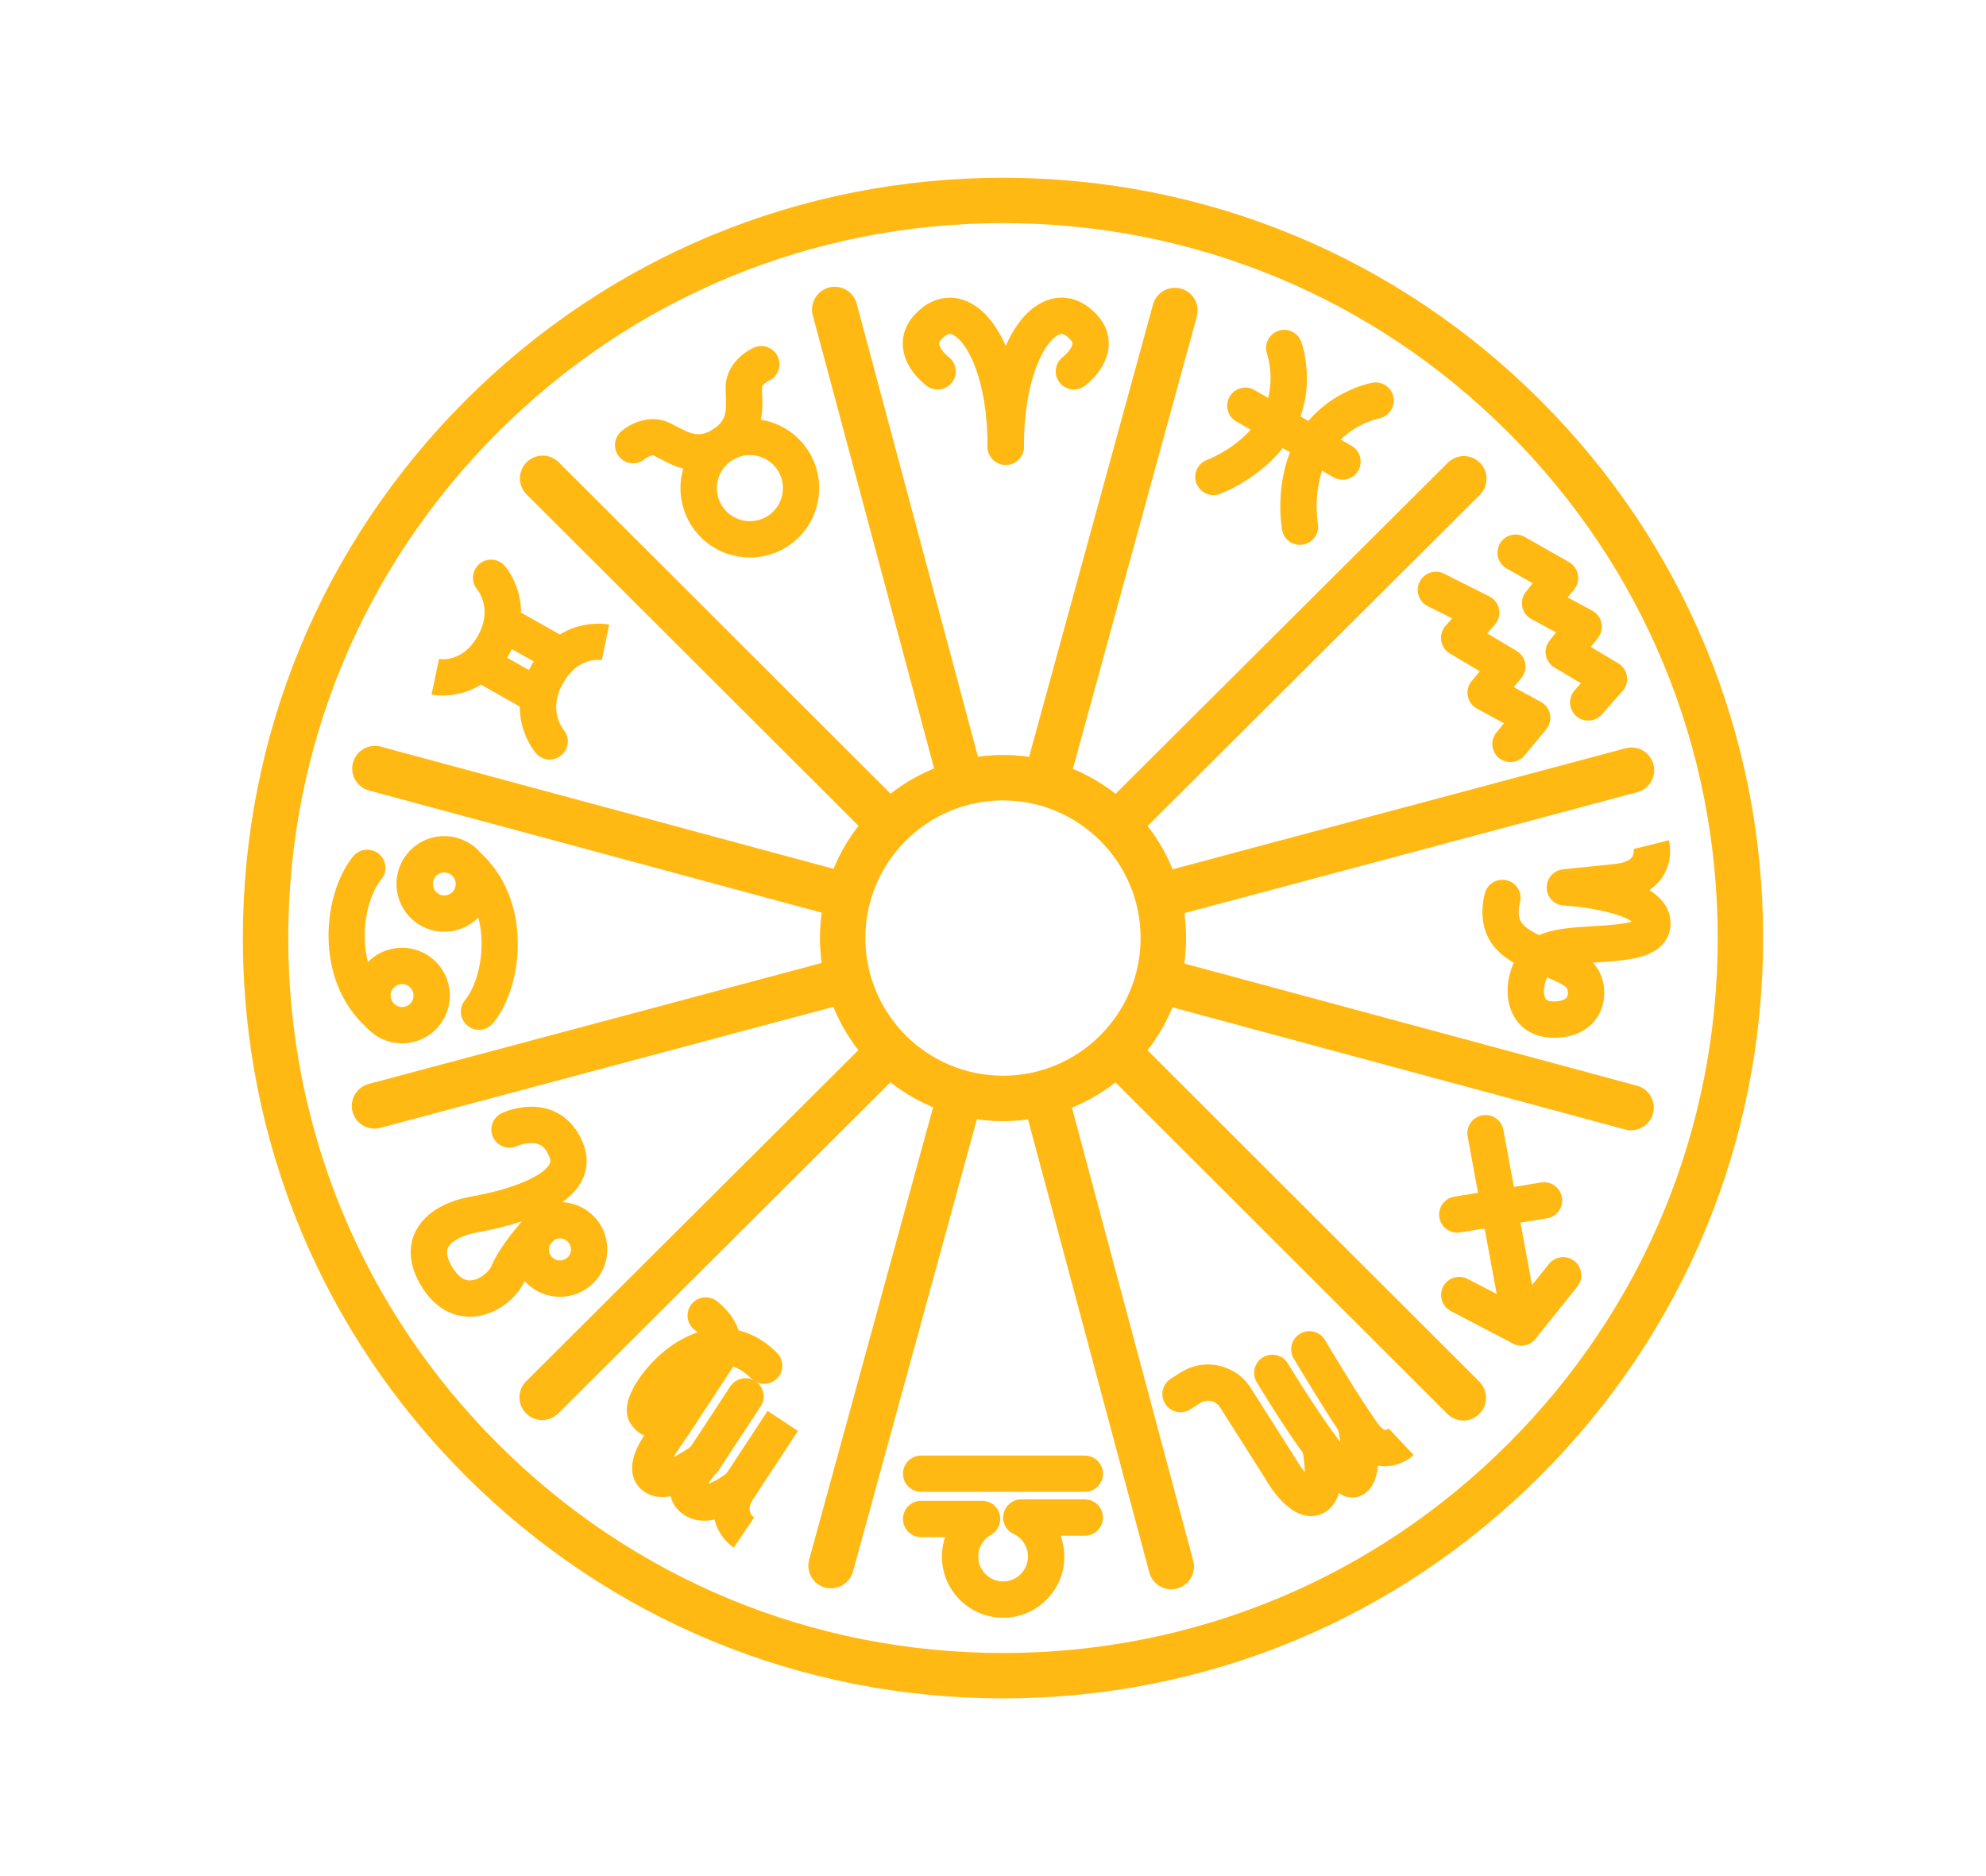 <?xml version="1.0" encoding="utf-8"?>
<!-- Generator: Adobe Illustrator 16.0.0, SVG Export Plug-In . SVG Version: 6.00 Build 0)  -->
<!DOCTYPE svg PUBLIC "-//W3C//DTD SVG 1.1//EN" "http://www.w3.org/Graphics/SVG/1.1/DTD/svg11.dtd">
<svg version="1.1" id="Calque_1" xmlns="http://www.w3.org/2000/svg" xmlns:xlink="http://www.w3.org/1999/xlink" x="0px" y="0px"
	 width="72px" height="68px" viewBox="0 0 72 68" enable-background="new 0 0 72 68" xml:space="preserve">
<rect x="-21.125" y="4.375" fill="#FFB912" width="15.25" height="50.125"/>
<g>
	<g>
		<path fill="#FFB912" d="M125.253,58.172c-0.455,0-0.824-0.367-0.824-0.822v-0.209c0-0.455,0.369-0.824,0.824-0.824
			c0.453,0,0.822,0.369,0.822,0.824v0.209C126.075,57.805,125.706,58.172,125.253,58.172z"/>
		<path fill="#FFB912" d="M125.253,62.623c-0.455,0-0.824-0.371-0.824-0.824v-0.211c0-0.453,0.369-0.822,0.824-0.822
			c0.453,0,0.822,0.369,0.822,0.822v0.211C126.075,62.252,125.706,62.623,125.253,62.623z"/>
		<path fill="#FFB912" d="M123.132,60.293h-0.209c-0.455,0-0.824-0.369-0.824-0.824s0.369-0.824,0.824-0.824h0.209
			c0.455,0,0.824,0.369,0.824,0.824S123.587,60.293,123.132,60.293z"/>
		<path fill="#FFB912" d="M127.581,60.293h-0.209c-0.455,0-0.822-0.369-0.822-0.824s0.367-0.824,0.822-0.824h0.209
			c0.455,0,0.824,0.369,0.824,0.824S128.036,60.293,127.581,60.293z"/>
	</g>
	<g>
		<path fill="#FFB912" d="M171.024,57.348c-0.453,0-0.824-0.369-0.824-0.824v-0.209c0-0.455,0.371-0.824,0.824-0.824
			c0.455,0,0.822,0.369,0.822,0.824v0.209C171.847,56.979,171.479,57.348,171.024,57.348z"/>
		<path fill="#FFB912" d="M171.024,61.797c-0.453,0-0.824-0.369-0.824-0.824v-0.209c0-0.455,0.371-0.824,0.824-0.824
			c0.455,0,0.822,0.369,0.822,0.824v0.209C171.847,61.428,171.479,61.797,171.024,61.797z"/>
		<path fill="#FFB912" d="M168.905,59.467h-0.211c-0.453,0-0.822-0.369-0.822-0.822c0-0.455,0.369-0.824,0.822-0.824h0.211
			c0.455,0,0.822,0.369,0.822,0.824C169.728,59.098,169.36,59.467,168.905,59.467z"/>
		<path fill="#FFB912" d="M173.354,59.467h-0.211c-0.455,0-0.822-0.369-0.822-0.822c0-0.455,0.367-0.824,0.822-0.824h0.211
			c0.453,0,0.822,0.369,0.822,0.824C174.177,59.098,173.808,59.467,173.354,59.467z"/>
	</g>
	<g>
		<path fill="#FFB912" d="M171.728,86.83c-0.455,0-0.822-0.367-0.822-0.822v-0.211c0-0.455,0.367-0.822,0.822-0.822
			s0.824,0.367,0.824,0.822v0.211C172.552,86.463,172.183,86.83,171.728,86.83z"/>
		<path fill="#FFB912" d="M171.728,91.279c-0.455,0-0.822-0.369-0.822-0.822v-0.213c0-0.453,0.367-0.822,0.822-0.822
			s0.824,0.369,0.824,0.822v0.213C172.552,90.91,172.183,91.279,171.728,91.279z"/>
		<path fill="#FFB912" d="M169.608,88.949h-0.211c-0.453,0-0.822-0.369-0.822-0.822c0-0.455,0.369-0.822,0.822-0.822h0.211
			c0.455,0,0.824,0.367,0.824,0.822C170.433,88.58,170.063,88.949,169.608,88.949z"/>
		<path fill="#FFB912" d="M174.056,88.949h-0.207c-0.457,0-0.826-0.369-0.826-0.822c0-0.455,0.369-0.822,0.826-0.822h0.207
			c0.457,0,0.826,0.367,0.826,0.822C174.882,88.58,174.513,88.949,174.056,88.949z"/>
	</g>
	<g>
		<path fill="#FFB912" d="M148.397,60.502c-0.455,0-0.824-0.369-0.824-0.822v-0.211c0-0.455,0.369-0.824,0.824-0.824
			s0.822,0.369,0.822,0.824v0.211C149.22,60.133,148.853,60.502,148.397,60.502z"/>
		<path fill="#FFB912" d="M148.397,64.951c-0.455,0-0.824-0.369-0.824-0.824v-0.209c0-0.455,0.369-0.822,0.824-0.822
			s0.822,0.367,0.822,0.822v0.209C149.22,64.582,148.853,64.951,148.397,64.951z"/>
		<path fill="#FFB912" d="M146.278,62.623h-0.211c-0.453,0-0.822-0.371-0.822-0.824c0-0.455,0.369-0.824,0.822-0.824h0.211
			c0.455,0,0.822,0.369,0.822,0.824C147.101,62.252,146.733,62.623,146.278,62.623z"/>
		<path fill="#FFB912" d="M150.728,62.623h-0.211c-0.455,0-0.822-0.371-0.822-0.824c0-0.455,0.367-0.824,0.822-0.824h0.211
			c0.453,0,0.822,0.369,0.822,0.824C151.55,62.252,151.181,62.623,150.728,62.623z"/>
	</g>
	<path fill="#FFB912" d="M136.538,94.254c-0.248,0-0.49-0.111-0.652-0.322c-2.141-2.775-3.273-6.102-3.273-9.615
		c0-8.693,7.072-15.766,15.766-15.766s15.768,7.072,15.768,15.766c0,3.486-1.117,6.791-3.225,9.555
		c-0.275,0.361-0.793,0.43-1.154,0.154s-0.43-0.793-0.154-1.154c1.887-2.475,2.887-5.432,2.887-8.555
		c0-7.785-6.334-14.119-14.121-14.119c-7.785,0-14.117,6.334-14.117,14.119c0,3.146,1.014,6.125,2.928,8.611
		c0.277,0.359,0.211,0.877-0.15,1.154C136.89,94.197,136.712,94.254,136.538,94.254z"/>
	<path fill="#FFB912" d="M142.522,75.488c-0.277,0-0.549-0.141-0.703-0.395c-0.236-0.389-0.113-0.895,0.275-1.133
		c0.455-0.277,0.934-0.525,1.422-0.74c0.418-0.182,0.902,0.008,1.086,0.424c0.182,0.416-0.008,0.9-0.424,1.084
		c-0.42,0.186-0.834,0.4-1.229,0.641C142.817,75.449,142.667,75.488,142.522,75.488z"/>
	<path fill="#FFB912" d="M159.665,85.139c-0.453,0-0.822-0.367-0.822-0.822c0-5.77-4.693-10.465-10.465-10.465
		c-0.453,0-0.822-0.369-0.822-0.822c0-0.455,0.369-0.822,0.822-0.822c6.68,0,12.111,5.432,12.111,12.109
		C160.489,84.771,160.122,85.139,159.665,85.139z"/>
	<g>
		<path fill="#FFB912" d="M124.144,85.139c-0.672,0-1.307-0.252-1.795-0.721c-0.518-0.496-0.803-1.164-0.803-1.881
			c0-0.713,0.295-1.4,0.811-1.889c0.516-0.49,1.219-0.748,1.928-0.711l4.898,0.256c0.016,0.002,0.033,0.002,0.049,0.004
			c1.201,0.137,2.107,1.15,2.107,2.359c0,1.301-1.053,2.361-2.355,2.373l-4.721,0.207C124.224,85.139,124.185,85.139,124.144,85.139
			z M124.146,81.58c-0.246,0-0.477,0.092-0.656,0.262c-0.191,0.184-0.299,0.43-0.299,0.695c0,0.262,0.105,0.508,0.297,0.691
			c0.189,0.182,0.439,0.275,0.703,0.264l4.738-0.209c0.012,0,0.023,0,0.035,0c0.402,0,0.729-0.326,0.729-0.727
			c0-0.363-0.268-0.67-0.625-0.721l-4.871-0.254C124.181,81.58,124.163,81.58,124.146,81.58z"/>
		<path fill="#FFB912" d="M125.843,78.783c-0.268,0-0.529-0.131-0.688-0.369l-1.838-2.775c-0.75-1.137-0.729-2.59,0.059-3.703
			c0.844-1.191,2.395-1.686,3.77-1.199l4.846,1.709c0.574,0.201,1.031,0.641,1.254,1.205c0.227,0.563,0.195,1.197-0.08,1.738
			c-0.422,0.822-1.316,1.268-2.229,1.113l-4.193-0.719c-0.449-0.076-0.748-0.5-0.674-0.949c0.078-0.449,0.504-0.75,0.951-0.674
			l4.195,0.719c0.197,0.035,0.393-0.063,0.484-0.242c0.082-0.16,0.045-0.307,0.016-0.379c-0.027-0.07-0.102-0.201-0.271-0.262
			l-4.846-1.709c-0.686-0.242-1.459,0.006-1.879,0.6c-0.391,0.553-0.402,1.275-0.027,1.844l1.836,2.775
			c0.252,0.379,0.146,0.889-0.232,1.141C126.155,78.738,125.999,78.783,125.843,78.783z"/>
		<path fill="#FFB912" d="M140.747,68.016c-0.695,0-1.355-0.344-1.754-0.949l-2.334-3.559c-0.25-0.379-0.143-0.891,0.236-1.139
			c0.381-0.25,0.889-0.145,1.141,0.236l2.334,3.557c0.109,0.17,0.314,0.244,0.508,0.189c0.172-0.049,0.254-0.174,0.287-0.244
			s0.078-0.213,0.006-0.379l-2.051-4.705c-0.191-0.439-0.629-0.727-1.109-0.729l-0.777-0.002h-0.004
			c-0.564,0-1.051,0.381-1.182,0.93l-0.797,3.303c-0.105,0.441-0.549,0.713-0.99,0.607c-0.443-0.107-0.715-0.551-0.609-0.994
			l0.795-3.301c0.313-1.291,1.455-2.193,2.783-2.193c0.004,0,0.008,0,0.01,0l0.777,0.004c1.135,0.004,2.16,0.68,2.613,1.719
			l2.051,4.703c0.242,0.557,0.232,1.191-0.027,1.74s-0.742,0.959-1.326,1.125C141.134,67.99,140.94,68.016,140.747,68.016z"/>
		<path fill="#FFB912" d="M135.995,71.672c-0.582,0-1.156-0.217-1.6-0.635l-3.293-3.086c-0.332-0.311-0.348-0.832-0.037-1.162
			c0.311-0.332,0.832-0.35,1.164-0.037l3.289,3.086c0.217,0.201,0.539,0.244,0.799,0.107c0.25-0.133,0.328-0.352,0.354-0.469
			c0.027-0.117,0.043-0.35-0.131-0.572l-2.65-3.385c-0.215-0.273-0.535-0.441-0.881-0.467l-2.115-0.145
			c-0.506-0.035-0.971,0.238-1.189,0.693l-0.561,1.172c-0.205,0.428-0.27,0.898-0.186,1.365l0.176,0.988
			c0.08,0.447-0.219,0.875-0.666,0.955s-0.875-0.219-0.953-0.666l-0.178-0.988c-0.145-0.807-0.033-1.625,0.322-2.365l0.559-1.172
			c0.512-1.068,1.605-1.707,2.789-1.625l2.113,0.145c0.811,0.057,1.563,0.455,2.064,1.096l2.652,3.383
			c0.428,0.549,0.59,1.252,0.443,1.932c-0.145,0.68-0.58,1.256-1.195,1.58C136.741,71.582,136.366,71.672,135.995,71.672z"/>
	</g>
	<g>
		<path fill="#FFB912" d="M172.282,82.727c-0.039,0-0.08,0-0.119-0.004l-4.723-0.205c-1.299-0.014-2.354-1.074-2.354-2.375
			c0-1.209,0.904-2.223,2.107-2.359c0.016,0,0.033-0.002,0.049-0.004l4.898-0.256c0.709-0.037,1.412,0.223,1.928,0.713
			c0.516,0.488,0.813,1.176,0.813,1.887c0,0.717-0.287,1.385-0.807,1.881C173.587,82.473,172.954,82.727,172.282,82.727z
			 M167.358,79.422c-0.357,0.051-0.625,0.357-0.625,0.721c0,0.4,0.326,0.727,0.727,0.727c0.012,0,0.025,0,0.037,0.002l4.738,0.207
			c0.264,0.012,0.514-0.08,0.705-0.264c0.188-0.184,0.293-0.428,0.293-0.691c0-0.266-0.105-0.512-0.297-0.695
			c-0.193-0.182-0.443-0.273-0.709-0.26L167.358,79.422z"/>
		<path fill="#FFB912" d="M170.952,78.783c-0.156,0-0.313-0.045-0.453-0.137c-0.379-0.252-0.482-0.762-0.232-1.141l1.836-2.775
			c0.375-0.568,0.363-1.291-0.029-1.844c-0.418-0.594-1.191-0.842-1.877-0.6l-4.846,1.709c-0.172,0.061-0.244,0.191-0.273,0.262
			c-0.027,0.072-0.064,0.219,0.02,0.379c0.09,0.18,0.283,0.275,0.482,0.242l4.195-0.719c0.447-0.076,0.873,0.225,0.949,0.674
			c0.078,0.449-0.225,0.873-0.672,0.949l-4.195,0.719c-0.91,0.154-1.805-0.291-2.227-1.113c-0.277-0.541-0.307-1.176-0.082-1.738
			c0.225-0.564,0.682-1.004,1.254-1.205l4.848-1.709c1.377-0.486,2.928,0.008,3.77,1.199c0.785,1.113,0.809,2.566,0.057,3.703
			l-1.836,2.775C171.481,78.652,171.218,78.783,170.952,78.783z"/>
		<path fill="#FFB912" d="M156.048,68.016c-0.191,0-0.387-0.025-0.58-0.08c-0.584-0.166-1.068-0.576-1.326-1.125
			c-0.26-0.549-0.27-1.184-0.027-1.74l2.051-4.703c0.453-1.039,1.479-1.715,2.611-1.719l0.777-0.004
			c1.334-0.01,2.482,0.896,2.795,2.193l0.793,3.301c0.107,0.443-0.164,0.887-0.605,0.994c-0.443,0.105-0.887-0.166-0.994-0.607
			l-0.795-3.303c-0.131-0.549-0.617-0.93-1.182-0.93c-0.002,0-0.002,0-0.006,0l-0.775,0.002c-0.482,0.002-0.918,0.289-1.109,0.729
			l-2.053,4.705c-0.07,0.166-0.027,0.309,0.008,0.379c0.031,0.07,0.113,0.195,0.287,0.244c0.193,0.055,0.398-0.02,0.508-0.189
			l2.336-3.557c0.248-0.381,0.758-0.486,1.139-0.236c0.381,0.248,0.486,0.76,0.236,1.139l-2.334,3.559
			C157.405,67.67,156.743,68.016,156.048,68.016z"/>
		<path fill="#FFB912" d="M160.8,71.672c-0.371,0-0.746-0.09-1.092-0.271c-0.613-0.324-1.051-0.9-1.195-1.58
			c-0.146-0.68,0.018-1.383,0.445-1.932l2.652-3.383c0.5-0.641,1.254-1.039,2.064-1.096l2.113-0.145
			c1.184-0.082,2.277,0.557,2.789,1.625l0.561,1.172c0.354,0.74,0.463,1.559,0.32,2.365l-0.176,0.988
			c-0.08,0.447-0.508,0.746-0.955,0.666s-0.746-0.508-0.666-0.955l0.176-0.988c0.084-0.467,0.018-0.938-0.186-1.365l-0.559-1.172
			c-0.219-0.455-0.686-0.729-1.191-0.693l-2.113,0.145c-0.346,0.025-0.668,0.193-0.881,0.467l-2.652,3.385
			c-0.174,0.223-0.156,0.455-0.133,0.572c0.025,0.117,0.105,0.336,0.355,0.469c0.262,0.137,0.582,0.094,0.797-0.107l3.291-3.086
			c0.332-0.313,0.852-0.295,1.164,0.037c0.311,0.33,0.295,0.852-0.037,1.162l-3.291,3.086
			C161.956,71.453,161.382,71.672,160.8,71.672z"/>
	</g>
	<path fill="#FFB912" d="M160.913,105.426h-25.031c-6.908,0-9.969-3.229-11.178-5.154c-0.279-0.443-0.758-0.73-1.283-0.766
		l-0.027-0.004c-1.064-0.076-1.896-0.971-1.896-2.037c0-0.973,0.691-1.816,1.646-2.006c0.375-0.074,0.713-0.275,0.951-0.564
		c2.936-3.58,8.154-4.279,8.375-4.307c0.451-0.059,0.861,0.262,0.922,0.713c0.057,0.451-0.264,0.861-0.715,0.92
		c-0.047,0.006-4.795,0.65-7.311,3.719c-0.479,0.582-1.154,0.986-1.902,1.135c-0.188,0.037-0.32,0.201-0.32,0.391
		c0,0.207,0.162,0.381,0.369,0.395l0.025,0.004c1.047,0.076,2.004,0.646,2.559,1.533c1.029,1.639,3.668,4.383,9.785,4.383h25.031
		c6.117,0,8.756-2.744,9.783-4.383c0.557-0.887,1.514-1.457,2.561-1.533l0.027-0.004c0.205-0.014,0.367-0.188,0.367-0.395
		c0-0.189-0.133-0.354-0.318-0.391c-0.75-0.148-1.426-0.553-1.904-1.135c-2.516-3.068-7.264-3.713-7.313-3.719
		c-0.449-0.059-0.768-0.471-0.711-0.92c0.059-0.451,0.471-0.771,0.92-0.713c0.221,0.027,5.438,0.727,8.377,4.307
		c0.238,0.289,0.574,0.49,0.949,0.564c0.955,0.189,1.646,1.033,1.646,2.006c0,1.066-0.834,1.961-1.896,2.037l-0.029,0.004
		c-0.523,0.035-1.004,0.322-1.281,0.766C170.882,102.197,167.821,105.426,160.913,105.426z"/>
	<path fill="#FFB912" d="M148.38,100.082c-0.936,0-1.848-0.27-2.641-0.781c-5.551-3.582-12.074-2.322-12.141-2.311
		c-0.443,0.092-0.879-0.197-0.969-0.643c-0.09-0.443,0.197-0.879,0.643-0.969c0.293-0.061,7.23-1.414,13.359,2.537
		c0.525,0.34,1.131,0.52,1.748,0.52s1.221-0.18,1.746-0.52c6.133-3.951,13.102-2.598,13.396-2.537
		c0.445,0.09,0.732,0.525,0.643,0.969c-0.09,0.447-0.525,0.734-0.971,0.643c-0.105-0.02-6.637-1.258-12.178,2.311
		C150.228,99.813,149.313,100.082,148.38,100.082z"/>
</g>
<g>
	<g>
		<path fill="#FFB912" d="M169.18,27.475h-50.258c-0.455,0-0.824-0.367-0.824-0.822V9.397c0-0.455,0.369-0.823,0.824-0.823h50.258
			c0.455,0,0.822,0.368,0.822,0.823v17.256C170.002,27.108,169.635,27.475,169.18,27.475z M119.746,25.831h48.611V10.219h-48.611
			V25.831z"/>
		<path fill="#FFB912" d="M140.291,2.366c-0.248,0-0.492-0.11-0.654-0.32c-0.756-0.98-1.154-2.153-1.154-3.393
			c0-3.067,2.496-5.563,5.563-5.563c3.068,0,5.563,2.496,5.563,5.563c0,1.23-0.393,2.395-1.137,3.371
			c-0.277,0.362-0.793,0.431-1.154,0.155s-0.432-0.793-0.156-1.154c0.523-0.686,0.801-1.506,0.801-2.372
			c0-2.16-1.756-3.917-3.916-3.917c-2.158,0-3.916,1.757-3.916,3.917c0,0.873,0.281,1.699,0.813,2.387
			c0.277,0.36,0.211,0.877-0.15,1.155C140.641,2.31,140.465,2.366,140.291,2.366z"/>
		<path fill="#FFB912" d="M127.734,2.334c-0.137,0-0.271-0.033-0.398-0.104c-0.398-0.221-0.543-0.721-0.322-1.119l2.508-4.53
			c0.369-0.666,0.629-1.381,0.775-2.128l0.518-2.64c0.16-0.816,0.547-1.567,1.121-2.169l1.354-1.422
			c0.928-0.976,1.732-2.065,2.391-3.239l2.195-3.913c0.523-0.932,1.203-1.751,2.025-2.434l0.518-0.43
			c2.115-1.757,5.143-1.709,7.203,0.114c0.965,0.857,1.742,1.938,2.244,3.127L151.787-14c0.18,0.425,0.5,0.78,0.906,1l0.629,0.341
			c1.43,0.774,2.502,2.115,2.947,3.68l1.277,4.506c0.055,0.194,0.145,0.375,0.264,0.537l3.354,4.542
			c0.27,0.366,0.195,0.881-0.172,1.151c-0.365,0.27-0.881,0.192-1.15-0.174l-3.355-4.542c-0.238-0.321-0.414-0.68-0.523-1.065
			l-1.277-4.506c-0.324-1.14-1.107-2.117-2.148-2.681l-0.627-0.341c-0.734-0.397-1.316-1.039-1.641-1.807l-1.922-4.551
			c-0.406-0.964-1.037-1.841-1.82-2.535c-1.445-1.281-3.572-1.314-5.057-0.081l-0.518,0.43c-0.666,0.554-1.219,1.218-1.643,1.973
			l-2.195,3.913c-0.727,1.292-1.611,2.493-2.633,3.567l-1.354,1.423c-0.357,0.375-0.598,0.843-0.699,1.352l-0.518,2.64
			c-0.18,0.915-0.498,1.792-0.951,2.607l-2.506,4.531C128.305,2.18,128.023,2.334,127.734,2.334z"/>
		<path fill="#FFB912" d="M144.045-13.773c-2.379,0-4.309-2.026-4.391-2.113c-0.311-0.332-0.295-0.853,0.037-1.163
			c0.332-0.311,0.852-0.295,1.164,0.036c0.023,0.025,1.533,1.594,3.189,1.594c1.588,0,2.721-1.499,2.73-1.514
			c0.268-0.368,0.783-0.449,1.152-0.182c0.367,0.267,0.449,0.782,0.182,1.15C148.043-15.876,146.486-13.773,144.045-13.773z"/>
		<path fill="#FFB912" d="M143.945-9.33c-0.439,0-0.879-0.144-1.25-0.431l-0.662-0.516c-0.777-0.605-1.256-1.517-1.314-2.5
			l-0.158-2.698c-0.027-0.454,0.318-0.843,0.771-0.87c0.455-0.028,0.844,0.32,0.871,0.773l0.158,2.698
			c0.031,0.511,0.279,0.984,0.684,1.298l0.662,0.516c0.143,0.111,0.34,0.109,0.48-0.004l0.605-0.491
			c0.395-0.319,0.635-0.792,0.658-1.299l0.123-2.62c0.021-0.454,0.406-0.805,0.861-0.783c0.453,0.021,0.805,0.407,0.783,0.861
			l-0.123,2.619c-0.045,0.975-0.508,1.887-1.266,2.501l-0.607,0.491C144.85-9.481,144.396-9.33,143.945-9.33z"/>
		<g>
			<path fill="#FFB912" d="M156.914,2.334c-0.24,0-0.479-0.105-0.643-0.309c-0.07-0.09-1.76-2.212-2.813-4.645
				c-1.896-4.375-3.74-4.035-4.525-3.889c-0.447,0.082-0.875-0.213-0.959-0.661c-0.082-0.447,0.213-0.876,0.66-0.958
				c2.637-0.487,4.709,1.101,6.334,4.854c0.967,2.231,2.572,4.248,2.588,4.269c0.285,0.354,0.227,0.873-0.127,1.157
				C157.279,2.274,157.096,2.334,156.914,2.334z"/>
			<path fill="#FFB912" d="M150.396-4.199c-0.354,0-0.68-0.228-0.787-0.583c-0.717-2.346-3.221-2.738-3.328-2.753
				c-0.447-0.066-0.762-0.482-0.697-0.931c0.063-0.449,0.475-0.762,0.924-0.7c0.148,0.02,3.648,0.538,4.676,3.904
				c0.131,0.435-0.111,0.895-0.547,1.027C150.557-4.21,150.477-4.199,150.396-4.199z"/>
		</g>
		<g>
			<path fill="#FFB912" d="M131.203,2.334c-0.182,0-0.363-0.061-0.516-0.182c-0.354-0.284-0.41-0.803-0.127-1.157
				c0.016-0.021,1.627-2.044,2.588-4.269c1.625-3.753,3.697-5.341,6.334-4.854c0.449,0.082,0.744,0.512,0.66,0.958
				c-0.082,0.447-0.51,0.743-0.959,0.661c-0.785-0.146-2.629-0.486-4.523,3.889c-1.053,2.433-2.744,4.555-2.814,4.645
				C131.682,2.229,131.443,2.334,131.203,2.334z"/>
			<path fill="#FFB912" d="M137.723-4.199c-0.082,0-0.162-0.012-0.24-0.036c-0.436-0.132-0.68-0.593-0.549-1.027
				c1.027-3.366,4.527-3.884,4.676-3.904c0.451-0.062,0.865,0.253,0.928,0.704c0.061,0.449-0.252,0.863-0.701,0.927
				c-0.111,0.016-2.611,0.41-3.326,2.753C138.4-4.427,138.074-4.199,137.723-4.199z"/>
		</g>
		<path fill="#FFB912" d="M140.324,6.881c-4.854,0-8.025-2.348-8.189-2.472c-0.344-0.261-0.43-0.743-0.193-1.104
			c1.494-2.306,3.992-3.789,4.098-3.851c0.393-0.23,0.895-0.099,1.127,0.293c0.23,0.392,0.098,0.896-0.295,1.126
			c-0.018,0.012-1.768,1.054-3.057,2.652c1.477,0.836,5.215,2.492,9.996,1.259c0.135-0.035,0.275-0.035,0.412,0
			c4.807,1.24,8.529-0.419,10-1.257c-1.295-1.605-3.043-2.642-3.063-2.654c-0.391-0.23-0.521-0.735-0.291-1.126
			c0.229-0.392,0.734-0.523,1.127-0.293c0.105,0.062,2.602,1.544,4.096,3.851c0.234,0.361,0.15,0.844-0.193,1.104
			c-0.164,0.124-3.338,2.472-8.189,2.472c-1.145,0-2.379-0.131-3.691-0.451C142.703,6.75,141.467,6.881,140.324,6.881z"/>
		<path fill="#FFB912" d="M149.725,3.216c-0.131,0-0.262-0.03-0.385-0.096c-2.438-1.289-4.836-0.054-4.936-0.001
			c-0.234,0.123-0.516,0.129-0.754,0.012c-2.498-1.236-4.781-0.027-4.803-0.015c-0.4,0.216-0.9,0.068-1.117-0.331
			s-0.07-0.898,0.33-1.115c0.119-0.064,2.848-1.511,5.957-0.184c0.949-0.397,3.484-1.199,6.092,0.179
			c0.402,0.212,0.555,0.71,0.344,1.112C150.307,3.057,150.02,3.216,149.725,3.216z"/>
		<path fill="#FFB912" d="M118.92,10.219c-0.18,0-0.363-0.059-0.516-0.182c-0.354-0.285-0.41-0.803-0.125-1.156l6.184-7.682
			c0.158-0.193,0.393-0.306,0.641-0.306h9.299c0.455,0,0.824,0.369,0.824,0.824c0,0.454-0.369,0.822-0.824,0.822H125.5l-5.938,7.373
			C119.4,10.115,119.16,10.219,118.92,10.219z"/>
		<path fill="#FFB912" d="M169.18,10.219c-0.24,0-0.479-0.104-0.641-0.307l-5.936-7.373h-8.904c-0.455,0-0.824-0.368-0.824-0.822
			c0-0.455,0.369-0.824,0.824-0.824h9.297c0.25,0,0.486,0.113,0.643,0.306l6.182,7.682c0.287,0.354,0.23,0.871-0.125,1.156
			C169.543,10.161,169.361,10.219,169.18,10.219z"/>
	</g>
	<path fill="#FFB912" d="M144.045-23.996c-0.455,0-0.824-0.369-0.824-0.824v-1.832c0-0.455,0.369-0.823,0.824-0.823
		s0.824,0.368,0.824,0.823v1.832C144.869-24.365,144.5-23.996,144.045-23.996z"/>
	<path fill="#FFB912" d="M159.459-22.458c-0.168,0-0.338-0.051-0.484-0.157c-0.367-0.268-0.449-0.782-0.182-1.15l0.439-0.605
		c0.268-0.368,0.783-0.449,1.15-0.182c0.367,0.268,0.449,0.783,0.182,1.15l-0.439,0.605
		C159.965-22.575,159.713-22.458,159.459-22.458z"/>
	<path fill="#FFB912" d="M155.182-16.574c-0.168,0-0.338-0.051-0.484-0.157c-0.367-0.268-0.449-0.783-0.182-1.15l2.721-3.74
		c0.268-0.368,0.781-0.449,1.148-0.182c0.369,0.268,0.449,0.782,0.182,1.15l-2.719,3.741
		C155.686-16.692,155.436-16.574,155.182-16.574z"/>
	<path fill="#FFB912" d="M150.262-22.142c-0.072,0-0.146-0.01-0.221-0.03c-0.438-0.123-0.695-0.576-0.572-1.014l0.75-2.695
		c0.121-0.438,0.576-0.694,1.014-0.572c0.439,0.122,0.695,0.576,0.574,1.013l-0.752,2.696
		C150.955-22.38,150.623-22.142,150.262-22.142z"/>
	<path fill="#FFB912" d="M159.02-12.016c-0.242,0-0.477-0.103-0.641-0.303c-0.287-0.352-0.234-0.871,0.119-1.158l5.654-4.613
		c0.352-0.287,0.871-0.234,1.158,0.118c0.287,0.352,0.234,0.871-0.117,1.158l-5.656,4.612
		C159.385-12.077,159.201-12.016,159.02-12.016z"/>
	<path fill="#FFB912" d="M169.285-9.544c-0.328,0-0.641-0.2-0.768-0.527c-0.162-0.424,0.049-0.9,0.473-1.064l0.404-0.156
		c0.424-0.163,0.9,0.047,1.064,0.472c0.164,0.424-0.047,0.9-0.471,1.064l-0.406,0.157C169.484-9.562,169.385-9.544,169.285-9.544z"
		/>
	<path fill="#FFB912" d="M160.502-6.154c-0.33,0-0.641-0.201-0.766-0.527c-0.166-0.424,0.047-0.901,0.471-1.065l6.453-2.49
		c0.426-0.164,0.902,0.047,1.066,0.471c0.164,0.424-0.049,0.901-0.473,1.064l-6.455,2.491
		C160.701-6.173,160.602-6.154,160.502-6.154z"/>
	<path fill="#FFB912" d="M163.322-1.065c-0.43,0-0.793-0.334-0.82-0.77c-0.029-0.454,0.313-0.845,0.768-0.875l5.855-0.383
		c0.455-0.03,0.846,0.314,0.877,0.768c0.029,0.454-0.314,0.846-0.768,0.875l-5.857,0.383C163.359-1.066,163.34-1.065,163.322-1.065z
		"/>
	<path fill="#FFB912" d="M128.602-22.458c-0.254,0-0.504-0.117-0.666-0.339l-0.439-0.605c-0.268-0.368-0.188-0.883,0.182-1.15
		c0.367-0.267,0.881-0.185,1.148,0.182l0.439,0.605c0.268,0.368,0.186,0.882-0.182,1.15
		C128.939-22.508,128.77-22.458,128.602-22.458z"/>
	<path fill="#FFB912" d="M132.879-16.574c-0.256,0-0.506-0.118-0.668-0.339l-2.717-3.741c-0.268-0.368-0.188-0.882,0.182-1.15
		c0.367-0.268,0.881-0.186,1.148,0.182l2.721,3.74c0.266,0.368,0.186,0.883-0.182,1.15
		C133.215-16.625,133.045-16.574,132.879-16.574z"/>
	<path fill="#FFB912" d="M137.797-22.142c-0.361,0-0.691-0.238-0.791-0.603l-0.752-2.696c-0.123-0.438,0.135-0.892,0.572-1.013
		c0.438-0.122,0.891,0.135,1.014,0.572l0.75,2.695c0.121,0.438-0.133,0.892-0.572,1.014
		C137.943-22.151,137.869-22.142,137.797-22.142z"/>
	<path fill="#FFB912" d="M129.041-12.016c-0.182,0-0.365-0.061-0.52-0.186l-5.654-4.612c-0.354-0.287-0.404-0.806-0.117-1.158
		c0.287-0.353,0.805-0.405,1.158-0.118l5.654,4.613c0.354,0.288,0.404,0.806,0.117,1.158
		C129.518-12.119,129.279-12.016,129.041-12.016z"/>
	<path fill="#FFB912" d="M118.773-9.544c-0.1,0-0.199-0.018-0.297-0.055l-0.404-0.157c-0.424-0.164-0.635-0.64-0.471-1.064
		c0.162-0.425,0.639-0.636,1.063-0.472l0.406,0.156c0.424,0.164,0.635,0.64,0.471,1.064C119.416-9.745,119.104-9.544,118.773-9.544z
		"/>
	<path fill="#FFB912" d="M127.557-6.154c-0.098,0-0.199-0.019-0.297-0.056l-6.455-2.491c-0.424-0.163-0.635-0.64-0.471-1.064
		c0.164-0.424,0.641-0.635,1.063-0.471l6.457,2.49c0.424,0.164,0.635,0.641,0.471,1.065C128.199-6.355,127.887-6.154,127.557-6.154z
		"/>
	<path fill="#FFB912" d="M124.738-1.065c-0.02,0-0.037,0-0.057-0.002l-5.855-0.383c-0.453-0.03-0.797-0.422-0.768-0.875
		s0.422-0.798,0.875-0.768l5.855,0.383c0.455,0.03,0.799,0.422,0.77,0.875C125.529-1.4,125.168-1.065,124.738-1.065z"/>
</g>
<g>
	<g>
		<path fill="#FFB912" d="M83.126-28.124H55.611c-0.454,0-0.823-0.369-0.823-0.822V-73.31c0-0.455,0.369-0.823,0.823-0.823h27.515
			c0.453,0,0.822,0.368,0.822,0.823v44.364C83.948-28.493,83.579-28.124,83.126-28.124z M56.436-29.77h25.866v-42.717H56.436V-29.77
			z"/>
		<path fill="#FFB912" d="M77.411-31.61H61.326c-0.287,0-0.553-0.15-0.702-0.395c-0.444-0.727-1.056-1.361-1.767-1.834
			c-0.229-0.152-0.367-0.41-0.367-0.686v-33.208c0-0.276,0.138-0.533,0.367-0.686c0.711-0.473,1.322-1.107,1.767-1.834
			c0.149-0.245,0.415-0.394,0.702-0.394h16.085c0.285,0,0.551,0.149,0.701,0.394c0.445,0.727,1.057,1.361,1.768,1.834
			c0.229,0.153,0.365,0.41,0.365,0.686v33.208c0,0.275-0.137,0.533-0.365,0.686c-0.711,0.473-1.322,1.107-1.768,1.834
			C77.962-31.76,77.696-31.61,77.411-31.61z M61.771-33.256h15.195c0.451-0.645,1.006-1.219,1.635-1.691v-32.36
			c-0.629-0.474-1.184-1.049-1.635-1.692H61.771c-0.452,0.643-1.007,1.218-1.634,1.692v32.36
			C60.764-34.475,61.318-33.901,61.771-33.256z"/>
		<path fill="#FFB912" d="M69.368-42.627c-0.326,0-0.621-0.193-0.754-0.49l-1.677-3.803l-4.129,0.449
			c-0.324,0.035-0.64-0.124-0.803-0.406c-0.164-0.283-0.144-0.635,0.049-0.898l2.454-3.352l-2.454-3.353
			c-0.192-0.263-0.213-0.616-0.049-0.898c0.163-0.282,0.478-0.442,0.803-0.407l4.129,0.449l1.677-3.802
			c0.133-0.298,0.428-0.491,0.754-0.491s0.621,0.192,0.754,0.491l1.676,3.802l4.131-0.449c0.322-0.036,0.639,0.124,0.801,0.407
			c0.164,0.282,0.146,0.635-0.049,0.898l-2.453,3.353l2.453,3.352c0.195,0.264,0.213,0.615,0.049,0.898
			c-0.162,0.282-0.477,0.441-0.801,0.406l-4.131-0.449l-1.676,3.803C69.989-42.821,69.694-42.627,69.368-42.627z M67.448-48.627
			c0.324,0,0.621,0.191,0.754,0.492l1.166,2.645l1.166-2.645c0.145-0.328,0.486-0.525,0.842-0.486l2.875,0.313l-1.709-2.333
			c-0.211-0.29-0.211-0.683,0-0.973l1.709-2.333l-2.875,0.313c-0.355,0.039-0.697-0.158-0.842-0.486l-1.166-2.645l-1.166,2.645
			c-0.145,0.329-0.486,0.526-0.842,0.486l-2.875-0.313l1.709,2.333c0.211,0.29,0.211,0.683,0,0.973l-1.709,2.333l2.875-0.313
			C67.39-48.625,67.419-48.627,67.448-48.627z"/>
		<path fill="#FFB912" d="M69.368-60.968c-0.934,0-1.693-0.759-1.693-1.692s0.76-1.693,1.693-1.693c0.933,0,1.692,0.759,1.692,1.693
			S70.301-60.968,69.368-60.968z M69.368-62.707c-0.025,0-0.047,0.02-0.047,0.046s0.021,0.046,0.047,0.046s0.047-0.021,0.047-0.046
			S69.394-62.707,69.368-62.707z"/>
		<path fill="#FFB912" d="M69.368-65.561c-0.646,0-1.171-0.525-1.171-1.171c0-0.646,0.524-1.171,1.171-1.171
			c0.646,0,1.171,0.525,1.171,1.171C70.539-66.086,70.014-65.561,69.368-65.561z M69.368-67.207c-0.263,0-0.475,0.213-0.475,0.475
			c0,0.262,0.212,0.475,0.475,0.475s0.477-0.213,0.477-0.475C69.845-66.994,69.631-67.207,69.368-67.207z"/>
		<path fill="#FFB912" d="M69.368-37.813c-0.934,0-1.693-0.76-1.693-1.691c0-0.934,0.76-1.695,1.693-1.695
			c0.933,0,1.692,0.762,1.692,1.695C71.061-38.573,70.301-37.813,69.368-37.813z M69.368-39.551c-0.025,0-0.047,0.021-0.047,0.047
			s0.021,0.047,0.047,0.047s0.047-0.021,0.047-0.047S69.394-39.551,69.368-39.551z"/>
		<path fill="#FFB912" d="M69.368-34.262c-0.646,0-1.171-0.525-1.171-1.172s0.524-1.172,1.171-1.172
			c0.646,0,1.171,0.525,1.171,1.172S70.014-34.262,69.368-34.262z M69.368-35.909c-0.263,0-0.475,0.215-0.475,0.475
			c0,0.262,0.212,0.477,0.475,0.477s0.477-0.215,0.477-0.477C69.845-35.694,69.631-35.909,69.368-35.909z"/>
	</g>
	<g>
		<path fill="#FFB912" d="M52.546-28.391c-0.344,0-0.664-0.217-0.78-0.561l-11.928-35.37c-0.146-0.43,0.086-0.898,0.516-1.043
			l12.046-4.062c0.431-0.145,0.897,0.086,1.043,0.517c0.146,0.431-0.086,0.898-0.517,1.043L41.66-64.067l11.666,34.59
			c0.145,0.43-0.086,0.898-0.518,1.045C52.722-28.405,52.633-28.391,52.546-28.391z"/>
		<path fill="#FFB912" d="M53.997-33.833c-0.344,0-0.664-0.217-0.78-0.561L44.288-60.87c-0.088-0.261-0.04-0.549,0.129-0.767
			c0.429-0.554,0.737-1.207,0.892-1.887c0.063-0.28,0.268-0.506,0.539-0.598l6.891-2.324c0.43-0.145,0.897,0.086,1.043,0.517
			c0.146,0.431-0.086,0.898-0.518,1.043l-6.472,2.183c-0.185,0.603-0.459,1.181-0.81,1.706l8.795,26.077
			c0.145,0.43-0.086,0.898-0.518,1.043C54.173-33.846,54.084-33.833,53.997-33.833z"/>
	</g>
	<g>
		<path fill="#FFB912" d="M53.602-21.909c-0.029,0-0.059,0-0.088-0.004c-0.217-0.021-0.416-0.131-0.553-0.301L29.502-51.25
			c-0.137-0.169-0.201-0.387-0.178-0.604c0.022-0.217,0.131-0.416,0.301-0.554l9.492-7.668c0.354-0.285,0.872-0.231,1.158,0.124
			c0.285,0.354,0.23,0.871-0.123,1.157L31.3-51.644l22.424,27.754l4.08-3.297c0.354-0.285,0.872-0.23,1.158,0.123
			c0.285,0.354,0.23,0.871-0.123,1.158l-4.722,3.814C53.971-21.971,53.789-21.909,53.602-21.909z"/>
		<path fill="#FFB912" d="M53.074-27.514c-0.239,0-0.478-0.105-0.641-0.309L34.875-49.556c-0.173-0.214-0.228-0.501-0.146-0.764
			c0.21-0.668,0.272-1.387,0.182-2.079c-0.037-0.284,0.076-0.567,0.299-0.747l4.89-3.951c0.354-0.286,0.873-0.23,1.158,0.123
			s0.23,0.872-0.123,1.158l-4.547,3.674c0.036,0.629-0.021,1.267-0.167,1.88l17.295,21.407c0.285,0.354,0.23,0.873-0.123,1.156
			C53.439-27.577,53.256-27.514,53.074-27.514z"/>
	</g>
</g>
<g>
	<path fill="#FFB912" d="M36.362,61.559c-7.361,0-14.281-2.867-19.487-8.072C11.67,48.281,8.804,41.361,8.804,34
		c0-7.36,2.866-14.28,8.071-19.485c5.206-5.206,12.126-8.072,19.487-8.072c7.361,0,14.281,2.866,19.486,8.072
		c5.207,5.205,8.072,12.125,8.072,19.485c0,7.362-2.865,14.282-8.072,19.487C50.644,58.691,43.724,61.559,36.362,61.559z
		 M36.362,8.087c-6.921,0-13.428,2.695-18.322,7.591c-4.894,4.893-7.59,11.4-7.59,18.321c0,6.922,2.696,13.428,7.59,18.323
		c4.894,4.896,11.401,7.592,18.322,7.592c6.922,0,13.43-2.695,18.322-7.592c4.895-4.895,7.59-11.4,7.59-18.323
		c0-6.921-2.695-13.429-7.59-18.321C49.792,10.783,43.284,8.087,36.362,8.087z"/>
	<path fill="#FFB912" d="M36.362,40.637c-3.659,0-6.636-2.977-6.636-6.637c0-3.658,2.977-6.636,6.636-6.636
		c3.658,0,6.637,2.978,6.637,6.636C42.999,37.66,40.021,40.637,36.362,40.637z M36.362,29.011c-2.751,0-4.99,2.238-4.99,4.988
		c0,2.752,2.238,4.991,4.99,4.991c2.752,0,4.989-2.238,4.989-4.991C41.352,31.25,39.114,29.011,36.362,29.011z"/>
	<g>
		<path fill="#FFB912" d="M37.962,28.989c-0.072,0-0.146-0.01-0.219-0.029c-0.438-0.12-0.696-0.573-0.576-1.012l4.634-16.912
			c0.12-0.438,0.573-0.694,1.012-0.575c0.439,0.119,0.696,0.573,0.577,1.01l-4.635,16.912
			C38.655,28.749,38.323,28.989,37.962,28.989z"/>
		<path fill="#FFB912" d="M30.13,57.568c-0.072,0-0.145-0.006-0.218-0.027c-0.438-0.119-0.697-0.574-0.577-1.01l4.634-16.912
			c0.12-0.439,0.573-0.697,1.012-0.578c0.438,0.121,0.696,0.572,0.576,1.012l-4.634,16.912C30.824,57.33,30.492,57.568,30.13,57.568
			z"/>
		<path fill="#FFB912" d="M40.648,30.552c-0.212,0-0.423-0.079-0.583-0.241c-0.322-0.322-0.319-0.844,0.002-1.164l12.422-12.376
			c0.322-0.322,0.842-0.32,1.164,0.002c0.32,0.322,0.318,0.842-0.002,1.164L41.229,30.313
			C41.069,30.474,40.858,30.552,40.648,30.552z"/>
		<path fill="#FFB912" d="M19.655,51.471c-0.211,0-0.422-0.08-0.583-0.242c-0.32-0.322-0.32-0.842,0.002-1.164l12.421-12.377
			c0.322-0.32,0.843-0.32,1.165,0.002c0.321,0.32,0.32,0.844-0.002,1.164L20.236,51.23C20.076,51.391,19.866,51.471,19.655,51.471z"
			/>
		<path fill="#FFB912" d="M42.207,33.263c-0.364,0-0.696-0.243-0.794-0.611c-0.117-0.439,0.143-0.891,0.582-1.007l16.941-4.524
			c0.439-0.118,0.891,0.144,1.008,0.583s-0.145,0.89-0.584,1.008l-16.941,4.524C42.349,33.253,42.277,33.263,42.207,33.263z"/>
		<path fill="#FFB912" d="M13.576,40.908c-0.364,0-0.697-0.244-0.795-0.611c-0.117-0.438,0.144-0.889,0.583-1.008l16.941-4.524
			c0.439-0.118,0.89,0.145,1.007,0.584c0.118,0.439-0.144,0.889-0.583,1.006l-16.941,4.525C13.717,40.9,13.646,40.908,13.576,40.908
			z"/>
		<path fill="#FFB912" d="M59.134,40.969c-0.07,0-0.143-0.01-0.215-0.029l-16.93-4.568c-0.439-0.119-0.699-0.57-0.581-1.01
			c0.119-0.439,0.571-0.699,1.009-0.579l16.93,4.569c0.439,0.117,0.699,0.568,0.582,1.008
			C59.829,40.727,59.495,40.969,59.134,40.969z"/>
		<path fill="#FFB912" d="M30.522,33.249c-0.071,0-0.143-0.01-0.215-0.03l-16.93-4.568c-0.439-0.118-0.699-0.569-0.58-1.009
			c0.119-0.438,0.569-0.698,1.009-0.579l16.93,4.568c0.439,0.118,0.699,0.569,0.58,1.009C31.217,33.006,30.885,33.249,30.522,33.249
			z"/>
		<path fill="#FFB912" d="M53.054,51.488c-0.211,0-0.422-0.082-0.582-0.24L40.063,38.857c-0.322-0.322-0.323-0.842-0.002-1.164
			c0.32-0.32,0.844-0.324,1.164-0.002l12.41,12.391c0.32,0.32,0.32,0.842,0,1.162C53.474,51.406,53.263,51.488,53.054,51.488z"/>
		<path fill="#FFB912" d="M32.082,30.549c-0.211,0-0.421-0.08-0.582-0.241L19.09,17.919c-0.321-0.321-0.322-0.842,0-1.163
			c0.321-0.322,0.842-0.324,1.164-0.002l12.409,12.389c0.321,0.322,0.322,0.843,0.001,1.164
			C32.503,30.469,32.292,30.549,32.082,30.549z"/>
		<path fill="#FFB912" d="M34.797,28.979c-0.363,0-0.696-0.243-0.794-0.61l-4.536-16.938c-0.117-0.439,0.143-0.891,0.583-1.009
			c0.439-0.118,0.891,0.144,1.008,0.583l4.535,16.938c0.117,0.439-0.143,0.892-0.582,1.009
			C34.939,28.97,34.868,28.979,34.797,28.979z"/>
		<path fill="#FFB912" d="M42.462,57.605c-0.363,0-0.695-0.242-0.795-0.611l-4.535-16.936c-0.118-0.439,0.144-0.893,0.582-1.01
			c0.439-0.117,0.891,0.145,1.009,0.582l4.535,16.939c0.116,0.439-0.144,0.891-0.583,1.008
			C42.604,57.596,42.532,57.605,42.462,57.605z"/>
	</g>
	<g>
		<path fill="#FFB912" d="M27.19,20.208c-0.187,0-0.375-0.022-0.561-0.063c-0.655-0.148-1.213-0.543-1.571-1.112
			c-0.358-0.567-0.474-1.241-0.326-1.896c0.149-0.654,0.543-1.213,1.112-1.571c1.173-0.74,2.729-0.387,3.468,0.787l0,0
			c0.739,1.172,0.386,2.728-0.787,3.469C28.12,20.075,27.659,20.208,27.19,20.208z M27.184,16.494c-0.218,0-0.438,0.06-0.637,0.184
			c-0.271,0.172-0.458,0.438-0.529,0.749c-0.071,0.312-0.016,0.633,0.155,0.903c0.17,0.271,0.437,0.459,0.749,0.53
			c0.312,0.07,0.633,0.015,0.904-0.154c0.558-0.354,0.727-1.094,0.374-1.652C27.971,16.692,27.582,16.494,27.184,16.494z"/>
		<path fill="#FFB912" d="M25.325,17.055c-0.597,0-1.081-0.258-1.396-0.427c-0.083-0.044-0.162-0.086-0.224-0.114
			c-0.077-0.034-0.251,0.058-0.324,0.118c-0.274,0.239-0.687,0.207-0.925-0.067c-0.239-0.275-0.206-0.694,0.069-0.934
			c0.307-0.266,1.015-0.633,1.718-0.32c0.104,0.048,0.208,0.103,0.308,0.156c0.501,0.268,0.808,0.403,1.294,0.097
			c0.307-0.193,0.714-0.102,0.908,0.206s0.102,0.714-0.206,0.907C26.105,16.958,25.694,17.055,25.325,17.055z"/>
		<path fill="#FFB912" d="M26.196,16.781c-0.219,0-0.433-0.109-0.557-0.31c-0.194-0.307-0.102-0.713,0.206-0.907
			c0.486-0.307,0.496-0.642,0.47-1.21c-0.005-0.113-0.011-0.229-0.008-0.344c0.02-0.77,0.657-1.251,1.031-1.413
			c0.333-0.145,0.721,0.009,0.866,0.342c0.145,0.331-0.005,0.717-0.334,0.863c-0.085,0.041-0.243,0.157-0.245,0.241
			c-0.002,0.068,0.002,0.157,0.006,0.252c0.026,0.578,0.074,1.653-1.083,2.382C26.438,16.747,26.316,16.781,26.196,16.781z"/>
	</g>
	<g>
		<path fill="#FFB912" d="M36.462,16.849c-0.364,0-0.659-0.295-0.659-0.659c0-2.498-0.763-3.809-1.245-4.049
			c-0.096-0.048-0.172-0.057-0.293,0.035c-0.138,0.104-0.221,0.207-0.22,0.276c0.001,0.149,0.224,0.396,0.337,0.479
			c0.293,0.216,0.355,0.629,0.14,0.921s-0.628,0.354-0.92,0.14c-0.089-0.066-0.869-0.665-0.874-1.53
			c-0.002-0.353,0.125-0.869,0.743-1.336c0.506-0.382,1.116-0.441,1.675-0.163c1.199,0.597,1.975,2.648,1.975,5.228
			C37.12,16.554,36.825,16.849,36.462,16.849z"/>
		<path fill="#FFB912" d="M36.462,16.849c-0.364,0-0.659-0.295-0.659-0.659c0-2.579,0.775-4.631,1.975-5.228
			c0.56-0.28,1.17-0.219,1.675,0.163c0.618,0.467,0.746,0.983,0.743,1.336c-0.005,0.865-0.784,1.464-0.874,1.53
			c-0.292,0.215-0.705,0.152-0.92-0.14c-0.214-0.292-0.154-0.702,0.137-0.918c0.139-0.107,0.342-0.339,0.34-0.481
			c0-0.069-0.082-0.172-0.219-0.276c-0.123-0.092-0.198-0.083-0.295-0.035c-0.481,0.24-1.244,1.551-1.244,4.049
			C37.12,16.554,36.825,16.849,36.462,16.849z"/>
	</g>
	<g>
		<path fill="#FFB912" d="M16.045,25.208c-0.229,0-0.38-0.029-0.4-0.034l0.271-1.289l-0.01-0.001
			c0.088,0.016,0.876,0.123,1.412-0.826c0.244-0.433,0.31-0.854,0.198-1.25c-0.074-0.263-0.205-0.43-0.206-0.43
			c-0.24-0.274-0.212-0.689,0.061-0.931c0.273-0.24,0.689-0.212,0.929,0.062c0.049,0.056,1.187,1.385,0.166,3.195
			C17.726,25.014,16.63,25.208,16.045,25.208z"/>
		<path fill="#FFB912" d="M19.929,27.53c-0.183,0-0.365-0.075-0.495-0.225c-0.049-0.056-1.187-1.386-0.166-3.195
			c1.028-1.823,2.747-1.485,2.819-1.47l-0.271,1.289l0.01,0.001c-0.088-0.016-0.876-0.124-1.412,0.826
			c-0.244,0.433-0.31,0.853-0.198,1.25c0.074,0.263,0.205,0.43,0.206,0.43c0.24,0.273,0.213,0.689-0.061,0.93
			C20.238,27.475,20.083,27.53,19.929,27.53z"/>
		<g>
			<path fill="#FFB912" d="M19.486,25.876c-0.109,0-0.22-0.028-0.323-0.086l-2.089-1.179c-0.316-0.18-0.428-0.581-0.25-0.898
				c0.179-0.315,0.581-0.428,0.897-0.249l2.089,1.18c0.317,0.178,0.428,0.579,0.25,0.896C19.939,25.754,19.716,25.876,19.486,25.876
				z"/>
			<path fill="#FFB912" d="M20.308,24.42c-0.11,0-0.221-0.027-0.323-0.086l-2.089-1.179c-0.316-0.178-0.429-0.579-0.25-0.896
				c0.178-0.317,0.581-0.43,0.896-0.251l2.089,1.179c0.317,0.179,0.429,0.58,0.25,0.896C20.76,24.3,20.538,24.42,20.308,24.42z"/>
		</g>
	</g>
	<g>
		<g>
			<path fill="#FFB912" d="M14.575,37.816c-0.779,0-1.489-0.529-1.684-1.32c-0.227-0.928,0.343-1.869,1.271-2.094
				c0.45-0.11,0.915-0.039,1.311,0.201c0.396,0.238,0.675,0.62,0.785,1.069c0.11,0.449,0.039,0.914-0.201,1.311
				c-0.24,0.396-0.62,0.674-1.07,0.785C14.85,37.803,14.711,37.816,14.575,37.816z M14.577,35.668c-0.033,0-0.067,0.006-0.1,0.014
				l0,0c-0.223,0.053-0.36,0.279-0.305,0.502c0.055,0.221,0.281,0.359,0.503,0.305c0.108-0.027,0.199-0.094,0.257-0.189
				s0.075-0.205,0.049-0.314c-0.027-0.107-0.094-0.197-0.188-0.256C14.726,35.688,14.651,35.668,14.577,35.668z M14.32,35.041
				L14.32,35.041L14.32,35.041z"/>
			<path fill="#FFB912" d="M13.736,37.414c-0.156,0-0.313-0.057-0.439-0.166c-1.949-1.746-1.584-4.896-0.488-6.214
				c0.232-0.279,0.647-0.317,0.927-0.086c0.28,0.233,0.318,0.648,0.085,0.928c-0.667,0.802-1.048,3.134,0.354,4.39
				c0.271,0.242,0.294,0.658,0.052,0.928C14.097,37.34,13.917,37.414,13.736,37.414z"/>
		</g>
		<g>
			<path fill="#FFB912" d="M16.104,33.771c-0.313,0-0.621-0.083-0.896-0.25c-0.396-0.241-0.674-0.621-0.784-1.07
				c-0.11-0.449-0.039-0.916,0.201-1.312s0.619-0.675,1.069-0.784c0.45-0.11,0.915-0.038,1.311,0.201
				c0.396,0.239,0.675,0.62,0.785,1.069s0.039,0.916-0.201,1.311c-0.24,0.396-0.62,0.676-1.069,0.786l0,0
				C16.381,33.756,16.242,33.771,16.104,33.771z M16.108,31.623c-0.033,0-0.067,0.003-0.1,0.012c-0.108,0.026-0.2,0.095-0.257,0.188
				c-0.058,0.096-0.075,0.207-0.048,0.315c0.026,0.106,0.093,0.199,0.188,0.257s0.207,0.074,0.315,0.049v-0.001
				c0.108-0.026,0.199-0.092,0.256-0.188c0.058-0.096,0.075-0.206,0.049-0.313c-0.027-0.108-0.094-0.199-0.188-0.258
				C16.256,31.643,16.183,31.623,16.108,31.623z"/>
			<path fill="#FFB912" d="M17.366,37.326c-0.148,0-0.297-0.049-0.42-0.152c-0.279-0.23-0.318-0.648-0.085-0.926
				c0.667-0.803,1.048-3.135-0.354-4.389c-0.271-0.243-0.294-0.659-0.052-0.931c0.243-0.271,0.659-0.295,0.93-0.052
				c1.949,1.743,1.585,4.893,0.488,6.213C17.743,37.244,17.556,37.326,17.366,37.326z"/>
		</g>
	</g>
	<g>
		<path fill="#FFB912" d="M20.303,47.004c-0.565,0-1.118-0.277-1.446-0.789c-0.512-0.795-0.281-1.861,0.514-2.371c0,0,0,0,0,0
			c0.796-0.514,1.86-0.283,2.373,0.514c0.513,0.795,0.282,1.859-0.514,2.373C20.943,46.914,20.621,47.004,20.303,47.004z
			 M20.084,44.951c-0.186,0.117-0.239,0.365-0.12,0.553c0.12,0.186,0.368,0.236,0.553,0.119c0.186-0.119,0.239-0.367,0.12-0.553
			C20.518,44.885,20.269,44.83,20.084,44.951L20.084,44.951z"/>
		<path fill="#FFB912" d="M17.036,47.725c-0.452,0-1.154-0.164-1.712-1.031c-0.571-0.889-0.476-1.57-0.294-1.986
			c0.291-0.67,1.026-1.152,2.014-1.33c1.813-0.326,2.679-0.832,2.869-1.168c0.041-0.072,0.057-0.143,0.009-0.268
			c-0.139-0.363-0.321-0.439-0.38-0.463c-0.282-0.117-0.669,0.004-0.794,0.057c-0.329,0.156-0.719,0.014-0.873-0.318
			c-0.154-0.328-0.009-0.723,0.32-0.873c0.098-0.047,0.976-0.436,1.837-0.09c0.354,0.145,0.837,0.473,1.121,1.219
			c0.182,0.479,0.15,0.955-0.093,1.385c-0.235,0.416-0.662,0.75-1.177,1.016c0.067,0.029,0.13,0.068,0.187,0.123
			c0.266,0.248,0.28,0.664,0.032,0.93l0,0c-0.23,0.248-0.873,0.994-1.07,1.471c-0.24,0.582-0.963,1.242-1.829,1.32
			C17.152,47.723,17.096,47.725,17.036,47.725z M18.922,44.266c-0.549,0.182-1.125,0.314-1.647,0.408
			c-0.515,0.09-0.932,0.316-1.038,0.559c-0.096,0.221,0.053,0.529,0.194,0.75c0.295,0.455,0.564,0.432,0.653,0.424
			c0.329-0.029,0.652-0.324,0.73-0.514C18.053,45.314,18.609,44.627,18.922,44.266z"/>
	</g>
	<g>
		<path fill="#FFB912" d="M26.6,56.094c-0.563-0.383-1.132-1.363-0.389-2.494l1.617-2.461l1.1,0.725l-1.617,2.461
			c-0.071,0.107-0.289,0.441,0.04,0.688l-0.012-0.01L26.6,56.094z"/>
		<path fill="#FFB912" d="M25.531,55.119c-0.319,0-0.564-0.102-0.74-0.217c-0.286-0.186-0.463-0.471-0.499-0.803
			c-0.076-0.68,0.478-1.357,0.714-1.609l1.47-2.24c0.2-0.301,0.608-0.387,0.912-0.186c0.304,0.199,0.388,0.605,0.189,0.91
			l-1.502,2.285c-0.022,0.035-0.048,0.066-0.077,0.096c-0.118,0.123-0.238,0.287-0.315,0.424c0.202-0.07,0.511-0.246,0.725-0.436
			c0.272-0.24,0.689-0.215,0.929,0.057c0.241,0.273,0.215,0.689-0.058,0.93c-0.033,0.031-0.334,0.293-0.736,0.504
			C26.146,55.043,25.81,55.119,25.531,55.119z"/>
		<path fill="#FFB912" d="M24.01,54.26c-0.225,0-0.441-0.051-0.634-0.18c-0.232-0.152-0.389-0.385-0.441-0.654
			c-0.124-0.646,0.351-1.324,0.77-1.924c0.064-0.092,0.125-0.178,0.175-0.258l1.657-2.518c0.017-0.086-0.063-0.287-0.367-0.533
			c-0.282-0.23-0.325-0.645-0.096-0.928c0.229-0.283,0.645-0.324,0.927-0.096c0.659,0.537,0.826,1.072,0.85,1.432
			c0.029,0.43-0.132,0.719-0.182,0.801l-1.688,2.566c-0.057,0.086-0.124,0.186-0.196,0.287c-0.09,0.129-0.245,0.352-0.368,0.555
			c0.223-0.107,0.49-0.268,0.706-0.434c0.288-0.221,0.702-0.168,0.924,0.121c0.222,0.287,0.168,0.701-0.12,0.922
			C25.549,53.709,24.739,54.26,24.01,54.26z"/>
		<path fill="#FFB912" d="M23.875,52.133c-0.136,0-0.273-0.02-0.407-0.061c-0.292-0.09-0.519-0.287-0.655-0.561
			c-0.186-0.373-0.084-0.865,0.302-1.463c0.304-0.469,0.725-0.908,1.187-1.242c1.323-0.951,2.769-0.869,3.866,0.227
			c0.258,0.258,0.258,0.672,0.001,0.93s-0.673,0.258-0.931,0.004c-0.468-0.467-0.963-0.607-1.515-0.43
			c-0.635,0.203-1.18,0.76-1.469,1.178c0.038-0.018,0.072-0.031,0.102-0.049c0.32-0.172,0.72-0.053,0.892,0.268
			c0.172,0.318,0.053,0.719-0.268,0.891C24.825,51.91,24.363,52.133,23.875,52.133z"/>
	</g>
	<g>
		<path fill="#FFB912" d="M36.367,58.637c-1.224,0-2.219-0.994-2.219-2.219c0-0.244,0.04-0.479,0.114-0.703h-0.867
			c-0.364,0-0.658-0.297-0.658-0.66s0.294-0.658,0.658-0.658h2.21c0.3,0,0.562,0.201,0.637,0.492s-0.054,0.596-0.314,0.74
			c-0.286,0.16-0.462,0.463-0.462,0.789c0,0.498,0.404,0.902,0.901,0.902s0.901-0.404,0.901-0.902c0-0.35-0.203-0.67-0.52-0.818
			c-0.279-0.129-0.432-0.439-0.364-0.738c0.067-0.303,0.335-0.516,0.643-0.516h2.302c0.364,0,0.658,0.295,0.658,0.658
			s-0.294,0.658-0.658,0.658h-0.877c0.088,0.24,0.135,0.496,0.135,0.756C38.587,57.643,37.591,58.637,36.367,58.637z"/>
		<path fill="#FFB912" d="M39.329,54.072h-5.934c-0.364,0-0.658-0.293-0.658-0.656s0.294-0.658,0.658-0.658h5.934
			c0.364,0,0.658,0.295,0.658,0.658S39.693,54.072,39.329,54.072z"/>
	</g>
	<g>
		<path fill="#FFB912" d="M50.222,53.145c-0.043,0-0.084-0.002-0.125-0.004c-0.313-0.029-0.771-0.18-1.184-0.736
			c-0.676-0.914-1.955-3.072-2.01-3.162c-0.186-0.313-0.082-0.717,0.232-0.904c0.311-0.184,0.717-0.08,0.9,0.23
			c0.014,0.023,1.299,2.193,1.936,3.053c0.107,0.145,0.195,0.201,0.24,0.205c0.047,0.008,0.121-0.035,0.148-0.059l-0.012,0.01
			l0.904,0.961C51.206,52.781,50.8,53.145,50.222,53.145z"/>
		<path fill="#FFB912" d="M49.036,54.279c-0.063,0-0.125-0.01-0.188-0.021c-0.242-0.059-0.891-0.209-3.285-4.156
			c-0.188-0.313-0.09-0.717,0.223-0.906c0.311-0.188,0.715-0.088,0.904,0.223c0.613,1.012,1.359,2.137,1.904,2.857
			c-0.025-0.182-0.061-0.373-0.102-0.551c-0.082-0.357,0.141-0.711,0.494-0.791c0.354-0.084,0.707,0.137,0.789,0.49
			c0.34,1.459,0.227,2.379-0.336,2.738C49.319,54.238,49.179,54.279,49.036,54.279z"/>
		<path fill="#FFB912" d="M47.522,54.951c-0.805,0-1.447-0.998-1.658-1.369l-1.633-2.572c-0.152-0.24-0.471-0.313-0.711-0.16
			l-0.369,0.236c-0.307,0.193-0.715,0.104-0.908-0.205c-0.195-0.307-0.104-0.711,0.202-0.908l0.37-0.232
			c0.852-0.543,1.986-0.289,2.527,0.564l1.643,2.586c0.008,0.01,0.012,0.02,0.02,0.031c0.084,0.15,0.195,0.307,0.301,0.438
			c-0.008-0.252-0.041-0.57-0.1-0.848c-0.076-0.355,0.152-0.705,0.508-0.781c0.354-0.072,0.705,0.152,0.779,0.51
			c0.174,0.813,0.332,2.236-0.564,2.625C47.79,54.926,47.653,54.951,47.522,54.951z"/>
	</g>
	<g>
		<path fill="#FFB912" d="M55.153,48.771c-0.104,0-0.209-0.025-0.305-0.076l-2.248-1.172c-0.322-0.166-0.447-0.564-0.281-0.889
			c0.17-0.322,0.568-0.447,0.889-0.279l1.771,0.922l1.178-1.465c0.229-0.285,0.643-0.328,0.926-0.102s0.328,0.641,0.1,0.926
			l-1.516,1.889C55.538,48.686,55.347,48.771,55.153,48.771z"/>
		<path fill="#FFB912" d="M55.153,48.771c-0.313,0-0.59-0.225-0.648-0.541l-1.297-7.039c-0.064-0.357,0.17-0.701,0.529-0.766
			c0.357-0.066,0.701,0.17,0.766,0.527l1.299,7.039c0.064,0.359-0.172,0.699-0.529,0.766C55.231,48.766,55.192,48.771,55.153,48.771
			z"/>
		<path fill="#FFB912" d="M52.831,44.68c-0.316,0-0.598-0.23-0.648-0.551c-0.059-0.361,0.184-0.697,0.543-0.756l3.146-0.514
			c0.359-0.057,0.697,0.186,0.754,0.545c0.059,0.357-0.184,0.697-0.543,0.756l-3.145,0.51C52.901,44.678,52.866,44.68,52.831,44.68z
			"/>
	</g>
	<path fill="#FFB912" d="M56.339,37.615c-0.021,0-0.045,0-0.068-0.002c-0.697-0.016-1.238-0.369-1.48-0.971
		c-0.213-0.525-0.168-1.176,0.09-1.745c-0.445-0.258-0.842-0.609-1.027-1.149c-0.23-0.662-0.035-1.325-0.014-1.398
		c0.109-0.347,0.479-0.541,0.826-0.433c0.346,0.108,0.539,0.479,0.432,0.825c-0.025,0.083-0.074,0.36,0,0.574
		c0.082,0.238,0.363,0.42,0.705,0.577c0.518-0.236,1.225-0.28,1.963-0.324c0.424-0.024,1.084-0.066,1.396-0.165
		c-0.332-0.258-1.445-0.526-2.463-0.58c-0.342-0.019-0.611-0.291-0.625-0.632s0.234-0.634,0.572-0.678
		c0.012-0.003,0.32-0.042,1.883-0.196c0.314-0.032,0.541-0.118,0.633-0.243c0.098-0.13,0.061-0.314,0.061-0.316l0.004,0.013
		l1.277-0.317c0.02,0.076,0.172,0.759-0.26,1.373c-0.121,0.171-0.27,0.314-0.447,0.433c0.443,0.281,0.756,0.664,0.766,1.189
		c0.008,0.351-0.133,0.981-1.139,1.247c-0.457,0.117-1.027,0.154-1.576,0.188c-0.033,0-0.068,0.003-0.105,0.005
		c0.076,0.081,0.145,0.17,0.201,0.266c0.289,0.498,0.289,1.16,0,1.654C57.763,37.115,57.319,37.615,56.339,37.615z M56.089,35.43
		c-0.119,0.258-0.148,0.549-0.078,0.717c0.021,0.061,0.059,0.146,0.291,0.15c0.121,0.002,0.418-0.008,0.506-0.156
		c0.059-0.102,0.035-0.254-0.004-0.32C56.735,35.703,56.39,35.551,56.089,35.43z"/>
	<g>
		<path fill="#FFB912" d="M57.579,26.119c-0.154,0-0.311-0.054-0.436-0.164c-0.271-0.24-0.299-0.658-0.059-0.931l0.229-0.259
			l-0.957-0.57c-0.164-0.097-0.277-0.26-0.313-0.446c-0.033-0.187,0.016-0.379,0.133-0.527l0.236-0.301l-0.891-0.481
			c-0.172-0.092-0.293-0.255-0.332-0.446c-0.039-0.19,0.008-0.389,0.127-0.54l0.248-0.314l-0.943-0.535
			c-0.316-0.181-0.426-0.583-0.246-0.898c0.178-0.317,0.58-0.428,0.898-0.248l1.609,0.914c0.168,0.095,0.285,0.259,0.322,0.447
			c0.037,0.188-0.01,0.384-0.131,0.534l-0.238,0.3l0.893,0.481c0.17,0.092,0.293,0.257,0.332,0.447
			c0.041,0.19-0.008,0.389-0.129,0.541l-0.258,0.326l0.994,0.592c0.17,0.1,0.285,0.271,0.314,0.464
			c0.031,0.193-0.025,0.391-0.156,0.537l-0.752,0.855C57.942,26.042,57.761,26.119,57.579,26.119z"/>
		<path fill="#FFB912" d="M54.761,27.623c-0.148,0-0.297-0.05-0.42-0.15c-0.279-0.233-0.318-0.648-0.086-0.929l0.271-0.329
			l-0.98-0.532c-0.174-0.095-0.295-0.261-0.332-0.454c-0.039-0.194,0.014-0.395,0.141-0.545l0.291-0.354l-1.084-0.644
			c-0.168-0.101-0.283-0.27-0.313-0.463c-0.031-0.192,0.025-0.389,0.154-0.536l0.24-0.274l-0.883-0.442
			c-0.324-0.164-0.457-0.56-0.293-0.884c0.162-0.326,0.559-0.457,0.883-0.295l1.645,0.825c0.182,0.091,0.311,0.262,0.35,0.462
			c0.041,0.198-0.016,0.406-0.152,0.56l-0.277,0.319l1.066,0.634c0.166,0.099,0.279,0.265,0.313,0.453
			c0.033,0.191-0.02,0.386-0.143,0.533l-0.273,0.329l0.982,0.532c0.174,0.096,0.295,0.262,0.332,0.455
			c0.039,0.193-0.014,0.394-0.139,0.544l-0.785,0.946C55.138,27.542,54.95,27.623,54.761,27.623z"/>
	</g>
	<g>
		<path fill="#FFB912" d="M43.989,17.946c-0.271,0-0.523-0.169-0.619-0.438c-0.123-0.343,0.057-0.719,0.396-0.841
			c0.012-0.005,1.307-0.488,1.953-1.611c0.611-1.065,0.223-2.203,0.219-2.216c-0.123-0.341,0.053-0.719,0.395-0.845
			c0.342-0.124,0.719,0.052,0.844,0.394c0.025,0.07,0.607,1.716-0.316,3.322c-0.893,1.553-2.578,2.17-2.648,2.196
			C44.138,17.933,44.063,17.946,43.989,17.946z"/>
		<path fill="#FFB912" d="M47.126,19.749c-0.311,0-0.586-0.221-0.645-0.538c-0.014-0.073-0.33-1.841,0.563-3.394
			c0.924-1.606,2.637-1.934,2.711-1.946c0.355-0.065,0.699,0.173,0.764,0.531c0.064,0.355-0.172,0.698-0.527,0.765
			c-0.023,0.004-1.197,0.247-1.805,1.308c-0.646,1.123-0.412,2.484-0.41,2.497c0.064,0.357-0.172,0.701-0.531,0.765
			C47.206,19.744,47.167,19.749,47.126,19.749z"/>
		<path fill="#FFB912" d="M48.669,17.387c-0.109,0-0.223-0.027-0.326-0.088l-3.521-2.023c-0.316-0.182-0.426-0.585-0.244-0.898
			c0.182-0.315,0.584-0.425,0.898-0.243l3.523,2.024c0.314,0.18,0.424,0.583,0.242,0.898C49.12,17.269,48.897,17.387,48.669,17.387z
			"/>
	</g>
</g>
</svg>
